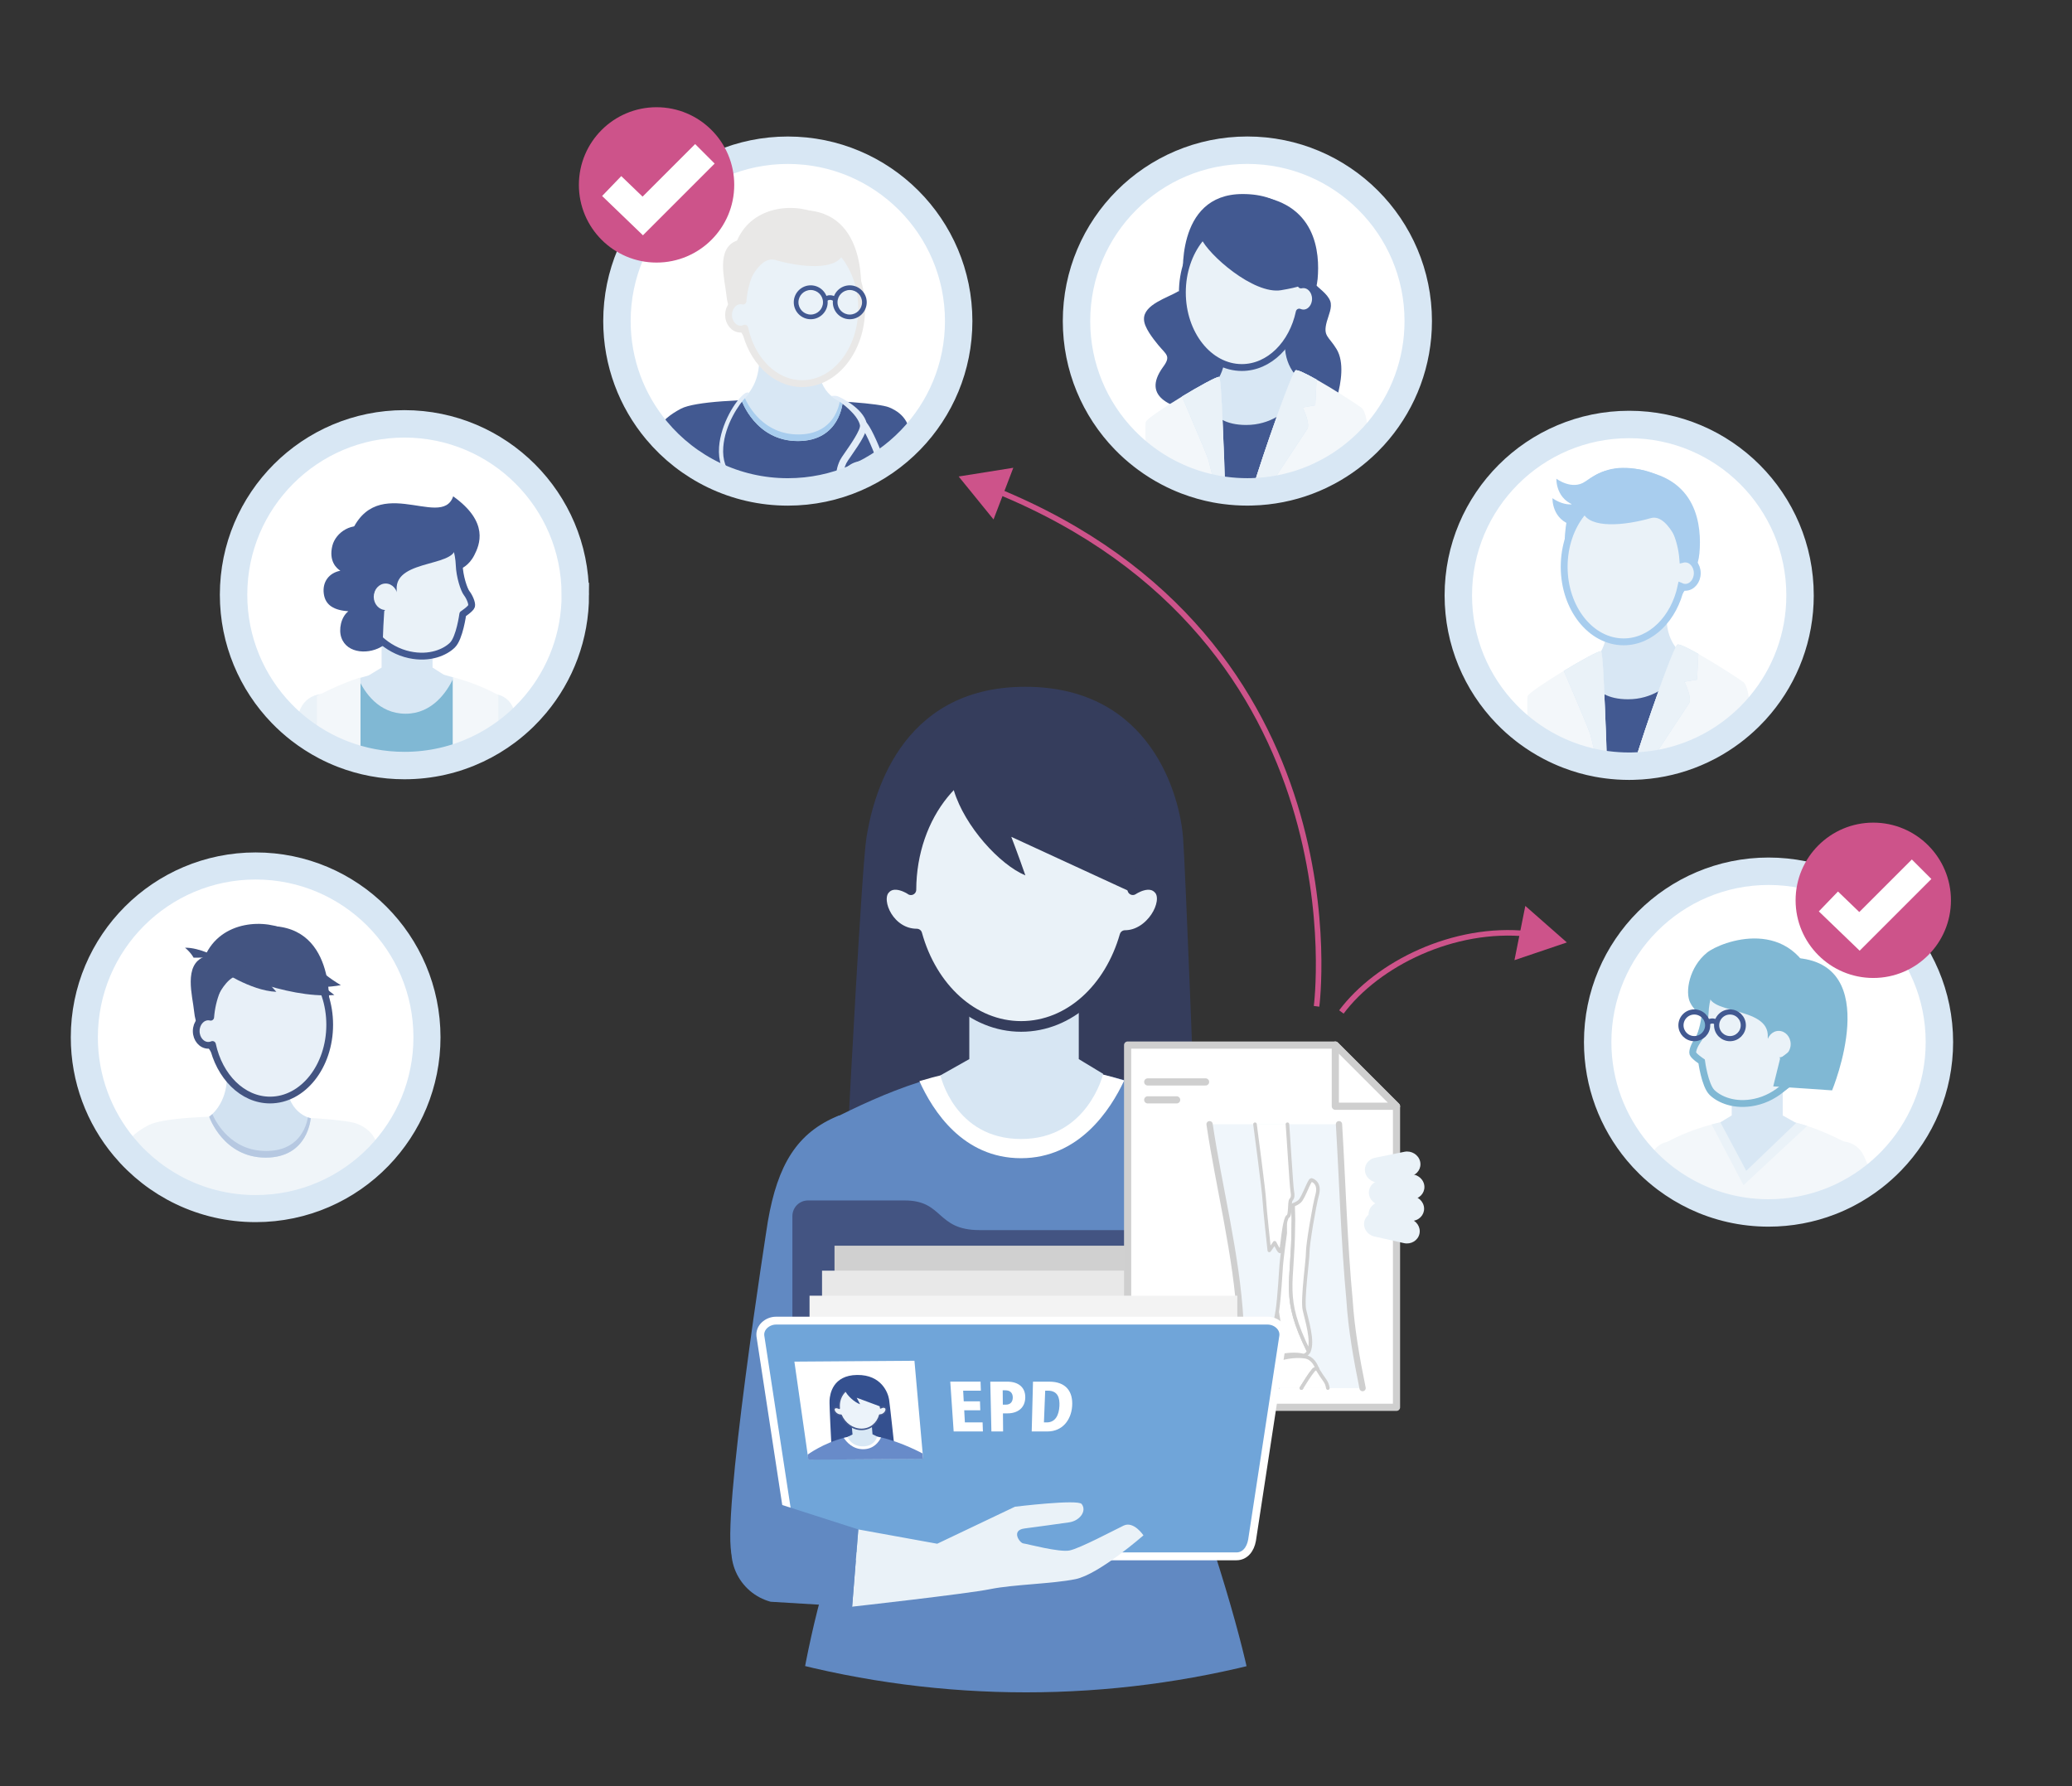 <?xml version="1.0" encoding="UTF-8"?>
<svg id="Zugriff" xmlns="http://www.w3.org/2000/svg" xmlns:xlink="http://www.w3.org/1999/xlink" viewBox="0 0 933.69 804.86">
  <rect x="0" y="0" width="933.69" height="804.86" fill="#333333" stroke="none"/>
  <defs>
    <style>
      .cls-1, .cls-2, .cls-3, .cls-4, .cls-5, .cls-6, .cls-7, .cls-8, .cls-9, .cls-10, .cls-11, .cls-12, .cls-13 {
        fill: none;
      }

      .cls-2 {
        stroke-width: 12.2px;
      }

      .cls-2, .cls-3 {
        stroke: #d8e7f4;
      }

      .cls-2, .cls-3, .cls-4, .cls-5, .cls-9, .cls-14, .cls-11, .cls-12 {
        stroke-miterlimit: 10;
      }

      .cls-3 {
        stroke-width: 12.36px;
      }

      .cls-15 {
        fill: #f3f3f3;
      }

      .cls-16 {
        fill: #f3f7fa;
      }

      .cls-17 {
        fill: #688bc9;
      }

      .cls-18 {
        fill: #f0f6fb;
      }

      .cls-19 {
        fill: #f0f5f9;
      }

      .cls-20 {
        fill: #eaf2f8;
      }

      .cls-21 {
        fill: #e9e8e7;
      }

      .cls-22 {
        fill: #e8f0f8;
      }

      .cls-23, .cls-24, .cls-25 {
        fill: #fff;
      }

      .cls-26 {
        fill: #e8e8e8;
      }

      .cls-27 {
        fill: #80b8d4;
      }

      .cls-28 {
        fill: #b6c8e1;
      }

      .cls-29 {
        fill: #d2e2f1;
      }

      .cls-30 {
        fill: #a5cbed;
      }

      .cls-31 {
        fill: #a8cdee;
      }

      .cls-32 {
        fill: #d7e6f3;
      }

      .cls-33 {
        fill: #d0d0d0;
      }

      .cls-34 {
        fill: #cd538a;
      }

      .cls-35 {
        fill: #d8e8f5;
      }

      .cls-36 {
        fill: #d8e7f4;
      }

      .cls-37 {
        fill: #e1ecf8;
      }

      .cls-38 {
        fill: #435482;
      }

      .cls-39 {
        fill: #435481;
      }

      .cls-40 {
        fill: #425991;
      }

      .cls-41 {
        fill: #34508f;
      }

      .cls-42 {
        fill: #353d5c;
      }

      .cls-43 {
        fill: #6189c2;
      }

      .cls-24 {
        stroke-width: 3.23px;
      }

      .cls-24, .cls-6, .cls-7, .cls-8, .cls-44, .cls-10, .cls-25, .cls-13 {
        stroke-linecap: round;
        stroke-linejoin: round;
      }

      .cls-24, .cls-6, .cls-25 {
        stroke: #cfcfcf;
      }

      .cls-4 {
        stroke-width: 2.32px;
      }

      .cls-4, .cls-8 {
        stroke: #425991;
      }

      .cls-5 {
        stroke: #cd538a;
        stroke-width: 2.5px;
      }

      .cls-6 {
        stroke-width: 2.83px;
      }

      .cls-7 {
        stroke: #e9e8e7;
      }

      .cls-7, .cls-8, .cls-9, .cls-11 {
        stroke-width: 3.09px;
      }

      .cls-45 {
        clip-path: url(#clippath-3);
      }

      .cls-46 {
        clip-path: url(#clippath-1);
      }

      .cls-47 {
        clip-path: url(#clippath-4);
      }

      .cls-48 {
        clip-path: url(#clippath-2);
      }

      .cls-49 {
        clip-path: url(#clippath-7);
      }

      .cls-50 {
        clip-path: url(#clippath-5);
      }

      .cls-9 {
        stroke: #a8cdee;
      }

      .cls-14 {
        fill: #70a5d9;
        stroke-width: 3.54px;
      }

      .cls-14, .cls-12 {
        stroke: #fff;
      }

      .cls-44 {
        fill: #ecf3fa;
        stroke: #425890;
        stroke-width: .69px;
      }

      .cls-10 {
        stroke: #353d5c;
        stroke-width: 4.8px;
      }

      .cls-25 {
        stroke-width: 1.61px;
      }

      .cls-11 {
        stroke: #80b8d4;
      }

      .cls-12 {
        stroke-width: 12.44px;
      }

      .cls-51 {
        fill: #466498;
        fill-rule: evenodd;
      }

      .cls-52 {
        clip-path: url(#clippath);
      }

      .cls-13 {
        stroke: #435481;
        stroke-width: 3.04px;
      }
    </style>
    <clipPath id="clippath">
      <rect class="cls-1" x="704.66" y="293.45" width="19.5" height="51.19"/>
    </clipPath>
    <clipPath id="clippath-1">
      <rect class="cls-1" x="736.08" y="290.45" width="29.24" height="54.82"/>
    </clipPath>
    <clipPath id="clippath-2">
      <rect class="cls-1" x="532.6" y="169.84" width="19.52" height="51.2"/>
    </clipPath>
    <clipPath id="clippath-3">
      <rect class="cls-1" x="564.04" y="166.83" width="29.23" height="54.82"/>
    </clipPath>
    <clipPath id="clippath-4">
      <rect class="cls-1" x="29.24" y="380.82" width="171.91" height="171.91"/>
    </clipPath>
    <clipPath id="clippath-5">
      <circle class="cls-1" cx="462.38" cy="338.01" r="424.63"/>
    </clipPath>
    <clipPath id="clippath-7">
      <polygon class="cls-1" points="417.26 658.31 363.28 658.7 356.7 612.65 413.17 612.24 417.26 658.31"/>
    </clipPath>
  </defs>
  <g>
    <g>
      <path class="cls-23" d="M811.14,268.3c0,18.75-6.71,35.94-17.85,49.29-1.48,1.79-3.05,3.5-4.71,5.14-.19,.2-.39,.4-.59,.59-2.41,2.35-4.96,4.54-7.65,6.57-3.15,2.36-6.47,4.48-9.96,6.35-1.11,.59-2.25,1.16-3.4,1.7-7.48,3.53-15.62,5.9-24.18,6.85-2.21,.25-4.45,.41-6.71,.46-.65,.02-1.3,.03-1.95,.03-3.38,0-6.7-.22-9.97-.64-.08,0-.16-.02-.24-.03-1.37-.18-2.72-.39-4.06-.64-4.5-.84-8.85-2.07-13.03-3.67-.13-.05-.25-.09-.38-.14-2.72-1.05-5.34-2.24-7.89-3.57-3.54-1.85-6.91-3.95-10.1-6.31-.51-.38-1.02-.76-1.53-1.16-2.88-2.24-5.6-4.67-8.14-7.3-13.4-13.86-21.65-32.73-21.65-53.53,0-42.52,34.47-77,76.99-77s77,34.48,77,77"/>
      <path class="cls-40" d="M770.57,308l-.19,28.25c-1.11,.59-2.25,1.17-3.4,1.71-7.48,3.53-15.62,5.9-24.18,6.85l-6.71,.46c-.65,.02-1.3,.03-1.95,.03-3.38,0-6.71-.22-9.97-.64-.08,0-.16-.02-.24-.03-1.37-.17-2.72-.39-4.06-.64-4.49-.84-8.85-2.07-13.03-3.67l.61-31.5h0l.08-4.14,8.41,.45,6.65,.35h.01l26.43,1.41,4.27,.23,5.84,.31,11.43,.61Z"/>
      <path class="cls-36" d="M760,296.23c-.06-.02-2.56-1.4-4.91-4.54-2.09-2.8-4.05-7-4.05-12.87v-.94h-26.78v.94c.15,3.51-.12,6.43-.65,8.86-.52,2.4-1.29,4.32-2.13,5.84h0c-2.35,4.21-5.34,5.44-5.61,5.55l-1.08,.43s-.06,2.56,1.16,5.61c1.06,2.68,3.09,5.73,7,7.76,2.62,1.36,6.09,2.25,10.67,2.25,5.44,0,9.99-1.48,13.74-3.61,2.28-1.3,4.27-2.83,5.96-4.42,5.32-4.98,7.78-10.44,7.78-10.44l-1.08-.42Z"/>
      <path class="cls-16" d="M742.8,344.8c8.56-.95,16.7-3.32,24.18-6.85,1.15-.54,2.28-1.11,3.4-1.71,3.49-1.86,6.81-3.99,9.96-6.35,2.7-2.03,5.25-4.22,7.65-6.57,.2-.2,.4-.4,.59-.6-.11-7.7-.95-13.92-3.16-15.48-4.08-2.87-13.07-8.6-20.1-12.57-4.78-2.7-8.65-4.58-9.45-4.17-.16,.08-.42,.49-.77,1.19-1.21,2.38-3.45,8.07-6.07,15.17-.54,1.49-1.11,3.04-1.68,4.65-3.95,11-8.37,24.13-11.26,33.76l6.71-.46Z"/>
      <path class="cls-16" d="M723.93,344.61c-1.37-.17-2.72-.39-4.06-.64-4.49-.84-8.85-2.08-13.03-3.67-.13-.04-.25-.09-.38-.14-2.71-1.05-5.34-2.24-7.89-3.57-3.54-1.85-6.91-3.95-10.09-6.31-.31-9.52-.39-15.97-.07-16.63,.69-1.44,8.43-6.59,16.27-11.33,7.76-4.7,15.59-8.99,16.73-8.87,.02,0,.05,.03,.08,.07h0c.34,.51,.66,3.76,.97,8.94,0,.18,.02,.37,.03,.56,0,.17,.02,.35,.02,.53,.03,.61,.07,1.25,.11,1.91,.1,1.93,.2,4.06,.29,6.35,0,.33,.03,.66,.05,.99v.06c0,.1,0,.21,.01,.32l.03,.77c.33,8.64,.65,19.33,.94,30.66"/>
      <path class="cls-36" d="M724.17,344.65c-.08,0-.16-.02-.24-.03-1.37-.17-2.72-.39-4.06-.64-1.58-6.23-2.99-11.87-3.19-12.81-.33-1.47-5.69-14.1-9.23-22.37h0c-1.27-2.95-2.3-5.35-2.78-6.47,7.75-4.7,15.59-8.99,16.73-8.87,.03,0,.06,.03,.08,.07h0c.35,.51,.66,3.76,.97,8.94,0,.18,.02,.37,.03,.56,0,.17,.02,.35,.03,.53,.03,.62,.06,1.26,.09,1.91,.09,2,.2,4.13,.31,6.35,0,.33,.03,.66,.05,1v.06c0,.1,0,.21,.01,.32l.03,.77c.48,10.1,.91,21.53,1.18,30.7"/>
    </g>
    <g class="cls-52">
      <path class="cls-20" d="M724.17,344.65c-.08,0-.16-.02-.24-.03-1.37-.17-2.72-.39-4.06-.64-1.58-6.23-2.99-11.87-3.19-12.81-.33-1.47-5.69-14.1-9.23-22.37h0c-1.27-2.95-2.3-5.35-2.78-6.47,7.75-4.7,15.59-8.99,16.73-8.87,.03,0,.06,.03,.08,.07h0c.35,.51,.66,3.76,.97,8.94,0,.18,.02,.37,.03,.56,0,.17,.02,.35,.03,.53,.03,.62,.06,1.26,.09,1.91,.09,2,.2,4.13,.31,6.35,0,.33,.03,.66,.05,1v.06c0,.1,0,.21,.01,.32l.03,.77c.48,10.1,.91,21.53,1.18,30.7"/>
    </g>
    <path class="cls-36" d="M742.8,344.8c7.75-11.73,17.24-26.28,18.24-27.71,1.58-2.25-1.39-8.64-1.9-9.7-.04-.1-.07-.15-.07-.15l5.67-.98,.58-11.59c-4.78-2.7-8.65-4.58-9.45-4.17-.16,.08-.42,.49-.77,1.19-1.21,2.38-3.45,8.07-6.07,15.17-.54,1.49-1.11,3.04-1.68,4.65-3.95,11-8.37,24.13-11.26,33.76l6.71-.46Z"/>
    <g class="cls-46">
      <path class="cls-20" d="M742.8,344.8c7.75-11.73,17.24-26.28,18.24-27.71,1.58-2.25-1.39-8.64-1.9-9.7-.04-.1-.07-.15-.07-.15l5.67-.98,.58-11.59c-4.78-2.7-8.65-4.58-9.45-4.17-.16,.08-.42,.49-.77,1.19-1.21,2.38-3.45,8.07-6.07,15.17-.54,1.49-1.11,3.04-1.68,4.65-3.95,11-8.37,24.13-11.26,33.76l6.71-.46Z"/>
    </g>
    <g>
      <path class="cls-31" d="M708.94,236.83c-9.79-2.55-9.36-12.34-9.36-12.34,0,0,7.05,5.36,12.98,1.28,6.33-4.36,12.87-7.88,25-5.32,21.15,4.45-18.83,18.93-28.61,16.38"/>
      <path class="cls-31" d="M754.31,272.63s10.43-11.6,11.49-23.3c1.06-11.71-.43-34.89-29.36-37.66-8.32-.79,17.87,60.96,17.87,60.96"/>
      <path class="cls-20" d="M759.41,251.89c-.38,0-.74,.04-1.09,.13-1.35-17.09-12.77-30.44-26.67-30.44-14.8,0-26.8,15.15-26.8,33.83s12,33.83,26.8,33.83c12.38,0,22.79-10.59,25.87-24.98,.59,.26,1.23,.41,1.89,.41,2.99,0,5.42-2.85,5.42-6.38s-2.43-6.38-5.42-6.38"/>
      <path class="cls-9" d="M759.41,251.89c-.38,0-.74,.04-1.09,.13-1.35-17.09-12.77-30.44-26.67-30.44-14.8,0-26.8,15.15-26.8,33.83s12,33.83,26.8,33.83c12.38,0,22.79-10.59,25.87-24.98,.59,.26,1.23,.41,1.89,.41,2.99,0,5.42-2.85,5.42-6.38s-2.43-6.38-5.42-6.38Z"/>
      <path class="cls-31" d="M759.09,251.89s-6.48-20.9-15.21-18.4c-11.92,3.4-27.46,4.81-30.64-2.56,0,0-7.68,14.35-8.01,18.96,0,0-4.13-38.85,26.73-38.86,36.78-.01,27.12,40.85,27.12,40.85"/>
      <path class="cls-31" d="M710.7,228.06c-9.79-2.55-9.36-12.34-9.36-12.34,0,0,7.05,5.36,12.98,1.28,6.33-4.36,12.87-7.87,25-5.32,21.15,4.45-18.83,18.93-28.61,16.38"/>
      <path class="cls-3" d="M811.14,268.3c0,18.75-6.71,35.94-17.85,49.29-1.48,1.79-3.05,3.5-4.71,5.14-.19,.2-.39,.4-.59,.59-2.41,2.35-4.96,4.54-7.65,6.57-3.15,2.36-6.47,4.48-9.96,6.35-1.11,.59-2.25,1.16-3.4,1.7-7.48,3.53-15.62,5.9-24.18,6.85-2.21,.25-4.45,.41-6.71,.46-.65,.02-1.3,.03-1.95,.03-3.38,0-6.7-.22-9.97-.64-.08,0-.16-.02-.24-.03-1.37-.18-2.72-.39-4.06-.64-4.5-.84-8.85-2.07-13.03-3.67-.13-.05-.25-.09-.38-.14-2.72-1.05-5.34-2.24-7.89-3.57-3.54-1.85-6.91-3.95-10.1-6.31-.51-.38-1.02-.76-1.53-1.16-2.88-2.24-5.6-4.67-8.14-7.3-13.4-13.86-21.65-32.73-21.65-53.53,0-42.52,34.47-77,76.99-77s77,34.48,77,77Z"/>
      <path class="cls-23" d="M278.01,144.69c0,18.75,6.71,35.94,17.85,49.29,14.12,16.92,35.38,27.7,59.15,27.7,21.73,0,41.34-8.99,55.34-23.46,13.41-13.86,21.65-32.73,21.65-53.53,0-42.52-34.47-76.99-76.99-76.99s-77,34.48-77,76.99"/>
      <path class="cls-40" d="M295.86,193.98c14.12,16.92,35.38,27.7,59.15,27.7,21.73,0,41.34-8.99,55.34-23.46-.12-6.1-2.2-11.6-9.73-14.66-8.75-3.56-81.41-5.86-93.74,.6-4.7,2.47-8.72,5.57-11.03,9.82"/>
      <path class="cls-36" d="M334.14,180.34c.12-.04,7.95-5.42,7.95-17.88v-.95h26.78v.95c-.69,16.48,10.88,18.58,10.88,18.58,0,0-1.07,17.71-20.22,17.71s-25.39-18.41-25.39-18.41"/>
      <path class="cls-31" d="M368.83,161.51c0,.55,0,1.07,.02,1.58,0-.21,0-.42,.02-.63v-.95h-.04Zm-34.69,18.83s6.23,18.41,25.39,18.41,20.22-17.71,20.22-17.71c0,0-.48-.09-1.24-.37-.91,4.87-4.52,15.11-18.76,15.11-15.53,0-22.35-12.4-24.21-16.59-.8,.77-1.36,1.14-1.39,1.15"/>
      <rect class="cls-31" x="335.12" y="121.63" width="4.74" height="19.52"/>
      <path class="cls-21" d="M338.82,156.28s-10.42-11.6-11.49-23.3c-.59-6.48-5.05-21.11,4.8-24.58,7.16-16.61,27.8-17.17,37.85-11.31,7.21,4.21-31.16,59.19-31.16,59.19"/>
      <path class="cls-20" d="M333.72,135.54c.38,0,.74,.05,1.09,.13,1.35-17.09,12.78-30.45,26.67-30.45,14.8,0,26.81,15.15,26.81,33.83s-12,33.83-26.81,33.83c-12.38,0-22.79-10.59-25.87-24.98-.59,.26-1.22,.41-1.89,.41-2.99,0-5.42-2.86-5.42-6.38s2.43-6.38,5.42-6.38"/>
      <path class="cls-7" d="M333.72,135.54c.38,0,.74,.05,1.09,.13,1.35-17.09,12.78-30.45,26.67-30.45,14.8,0,26.81,15.15,26.81,33.83s-12,33.83-26.81,33.83c-12.38,0-22.79-10.59-25.87-24.98-.59,.26-1.22,.41-1.89,.41-2.99,0-5.42-2.86-5.42-6.38s2.43-6.38,5.42-6.38Z"/>
      <path class="cls-21" d="M334.04,135.54s6.48-20.9,15.21-18.4c11.92,3.4,27.46,4.82,30.64-2.55,0,0,7.68,14.35,8.01,18.96,0,0,4.13-38.84-26.73-38.86-36.79,0-27.12,40.85-27.12,40.85"/>
      <path class="cls-40" d="M375.29,136.22c0-4.21,3.42-7.64,7.64-7.64s7.64,3.43,7.64,7.64-3.43,7.64-7.64,7.64-7.64-3.43-7.64-7.64m2.11,0c0,3.05,2.48,5.53,5.53,5.53s5.53-2.48,5.53-5.53-2.48-5.53-5.53-5.53-5.53,2.48-5.53,5.53"/>
      <path class="cls-40" d="M357.69,136.22c0-4.21,3.43-7.64,7.64-7.64s7.64,3.43,7.64,7.64-3.43,7.64-7.64,7.64-7.64-3.43-7.64-7.64m2.11,0c0,3.05,2.48,5.53,5.53,5.53s5.53-2.48,5.53-5.53-2.48-5.53-5.53-5.53-5.53,2.48-5.53,5.53"/>
      <path class="cls-40" d="M375.69,135.72l1.32-1.65c-.11-.09-2.69-2.1-5.4-.29l1.17,1.75c1.45-.97,2.9,.17,2.92,.18"/>
      <path class="cls-37" d="M325.92,201.57c-.4,5.64,1.16,10.17,4.61,13.45,2.45,2.32,4.32,4.52,5.75,6.56-.72,0-1.44,0-2.16,.01-.06,0-.12,0-.17,0-1.24-1.63-2.79-3.37-4.72-5.2-3.89-3.69-5.64-8.72-5.2-14.96,.73-10.22,7.36-21.12,11.61-24.13,.43-.3,1.39-.69,1.69-.27,.3,.43-.66,1.37-1.03,1.73-3.19,3.19-9.65,12.54-10.38,22.8"/>
      <path class="cls-37" d="M381.37,208.75c-1.04,2.23-1.37,3.99-1.35,5.68-1.03,.33-2.07,.65-3.12,.96-.17-2.33,.12-4.79,1.61-7.98,.34-.71,1.12-1.85,2.47-3.79,2.09-3.01,7-10.04,6.53-12.07-1.08-4.79-8.5-10.37-11.47-12.04-.76-.43-1.01-.55-1.55-1,.99-.19,2.11-.23,3.06,.09,.53,.17,11.4,5.05,13.04,12.26,.71,3.13-2.77,8.45-7.03,14.57-1.01,1.45-1.96,2.81-2.19,3.32"/>
      <path class="cls-37" d="M395.32,207.85c-2.69-7.2-5.66-13.86-7.36-15.51l2.19-2.27c1.97,1.9,5.1,8.67,7.92,16.08-.89,.59-1.81,1.16-2.75,1.7"/>
      <path class="cls-37" d="M391.83,209.72c-.71-.18-1.48-.28-2.3-.24-4.48,.19-6.88,2.67-8.1,5.07-.78,.26-1.55-.07-2.33,.18,1.44-4.36,5.05-6.91,10.36-7.14,1.78-.08,3.33,.31,4.67,.94-.75,.41-1.52,.81-2.29,1.2"/>
      <path class="cls-3" d="M278.01,144.69c0,18.75,6.71,35.94,17.85,49.29,14.12,16.92,35.38,27.7,59.15,27.7,21.73,0,41.34-8.99,55.34-23.46,13.41-13.86,21.65-32.73,21.65-53.53,0-42.52-34.47-76.99-76.99-76.99s-77,34.48-77,76.99Z"/>
      <path class="cls-23" d="M639.09,144.68c0,18.75-6.71,35.94-17.84,49.29-1.49,1.79-3.05,3.5-4.71,5.14-.19,.2-.4,.4-.59,.59-2.41,2.35-4.97,4.54-7.66,6.57-3.14,2.36-6.47,4.48-9.96,6.35-1.11,.6-2.25,1.16-3.39,1.71-7.48,3.53-15.62,5.9-24.18,6.85-2.22,.25-4.45,.41-6.72,.46-.65,.03-1.29,.03-1.95,.03-3.38,0-6.7-.22-9.97-.64-.08,0-.16-.02-.24-.03-1.37-.17-2.72-.39-4.06-.64-4.5-.84-8.85-2.08-13.04-3.67-.13-.05-.25-.09-.38-.14-2.71-1.05-5.34-2.24-7.89-3.57-3.54-1.85-6.91-3.95-10.09-6.31-.52-.37-1.03-.76-1.53-1.16-2.89-2.24-5.6-4.67-8.14-7.29-13.41-13.86-21.65-32.73-21.65-53.53,0-42.52,34.47-77,76.99-77s77,34.48,77,77"/>
      <path class="cls-40" d="M530.96,131.28c-4.63,2.84-15.71,5.92-15.45,12.62,0,3.6,4.12,8.75,6.43,11.59,3.6,4.38,5.92,4.89,2.06,10.04-19.57,27.29,54.58,21.11,62.82,21.88,3.09,.52,7.72,2.06,10.56,.52,2.83-1.55,4.38-6.18,5.15-9.01,1.8-6.43,3.34-15.7-.26-21.63-3.61-5.92-6.18-5.66-4.38-12.36,.77-2.83,2.57-6.44,1.54-9.27-1.29-3.35-5.15-5.66-7.46-8.24"/>
      <path class="cls-40" d="M598.52,184.39l-.19,28.25c-1.12,.59-2.25,1.17-3.4,1.7-7.48,3.53-15.62,5.9-24.18,6.85l-6.72,.46c-.65,.02-1.29,.03-1.94,.03-3.38,0-6.71-.22-9.97-.64-.08,0-.16-.02-.24-.03-1.37-.17-2.72-.39-4.06-.64-4.5-.84-8.85-2.07-13.04-3.67l.61-31.5h0l.09-4.14,8.41,.45,6.65,.35h.02l26.43,1.41,4.27,.23,5.83,.31,11.43,.61Z"/>
      <path class="cls-36" d="M587.95,172.62c-.06-.02-2.56-1.4-4.91-4.54-2.09-2.8-4.05-7-4.05-12.87v-.94h-26.78v.94c.15,3.51-.12,6.43-.66,8.86-.51,2.4-1.28,4.32-2.13,5.84h0c-2.35,4.21-5.34,5.44-5.61,5.55l-1.08,.43s-.06,2.56,1.15,5.61c1.06,2.68,3.1,5.74,7,7.76,2.62,1.36,6.1,2.25,10.67,2.25,5.44,0,9.99-1.48,13.74-3.61,2.29-1.3,4.27-2.83,5.96-4.42,5.32-4.98,7.78-10.44,7.78-10.44l-1.08-.42Z"/>
      <path class="cls-16" d="M570.76,221.19c8.55-.95,16.7-3.32,24.17-6.85,1.15-.54,2.28-1.11,3.4-1.71,3.49-1.86,6.82-3.99,9.96-6.35,2.7-2.03,5.25-4.22,7.66-6.57,.2-.2,.4-.4,.59-.59-.12-7.7-.95-13.93-3.17-15.49-4.07-2.87-13.07-8.6-20.1-12.57-4.78-2.69-8.65-4.57-9.45-4.17-.16,.08-.42,.49-.77,1.19-1.21,2.38-3.45,8.06-6.07,15.17-.55,1.49-1.11,3.04-1.68,4.65-3.95,11-8.37,24.13-11.26,33.76l6.72-.46Z"/>
      <path class="cls-16" d="M551.88,221c-1.37-.17-2.72-.39-4.06-.64-4.5-.84-8.85-2.08-13.04-3.67-.13-.05-.25-.09-.38-.14-2.71-1.05-5.34-2.24-7.89-3.57-3.54-1.84-6.91-3.95-10.09-6.31-.32-9.52-.4-15.97-.08-16.63,.69-1.44,8.43-6.59,16.27-11.33,7.75-4.7,15.59-8.99,16.73-8.87,.03,0,.05,.03,.08,.07h0c.34,.51,.66,3.76,.96,8.94,0,.18,.01,.37,.03,.56,.01,.17,.02,.35,.03,.53,.03,.61,.07,1.25,.11,1.91,.1,1.93,.2,4.06,.29,6.35,.01,.33,.03,.66,.04,.99v.06c0,.1,0,.21,.02,.33l.03,.77c.34,8.64,.65,19.33,.94,30.66"/>
      <path class="cls-36" d="M552.12,221.04c-.08,0-.16-.01-.24-.03-1.37-.17-2.72-.39-4.06-.64-1.58-6.24-3-11.87-3.2-12.81-.33-1.47-5.69-14.1-9.23-22.37h0c-1.27-2.96-2.3-5.35-2.78-6.48,7.75-4.69,15.59-8.99,16.73-8.87,.03,0,.06,.03,.09,.07h0c.34,.51,.66,3.76,.96,8.94,0,.18,.01,.37,.03,.56,.01,.17,.02,.35,.03,.53,.02,.62,.06,1.26,.09,1.91,.1,2,.2,4.13,.31,6.35,0,.33,.03,.66,.04,.99v.06c0,.1,.01,.21,.02,.32l.03,.77c.48,10.1,.91,21.53,1.18,30.7"/>
    </g>
    <g class="cls-48">
      <path class="cls-20" d="M552.12,221.04c-.08,0-.16-.01-.24-.03-1.37-.17-2.72-.39-4.06-.64-1.58-6.24-3-11.87-3.2-12.81-.33-1.47-5.69-14.1-9.23-22.37h0c-1.27-2.96-2.3-5.35-2.78-6.48,7.75-4.69,15.59-8.99,16.73-8.87,.03,0,.06,.03,.09,.07h0c.34,.51,.66,3.76,.96,8.94,0,.18,.01,.37,.03,.56,.01,.17,.02,.35,.03,.53,.02,.62,.06,1.26,.09,1.91,.1,2,.2,4.13,.31,6.35,0,.33,.03,.66,.04,.99v.06c0,.1,.01,.21,.02,.32l.03,.77c.48,10.1,.91,21.53,1.18,30.7"/>
    </g>
    <path class="cls-36" d="M570.76,221.19c7.74-11.73,17.23-26.28,18.24-27.71,1.58-2.25-1.39-8.64-1.9-9.7-.04-.1-.07-.15-.07-.15l5.67-.98,.58-11.59c-4.78-2.69-8.65-4.57-9.45-4.17-.16,.08-.42,.49-.77,1.19-1.21,2.38-3.45,8.06-6.07,15.17-.55,1.49-1.11,3.04-1.68,4.65-3.95,11-8.37,24.13-11.26,33.76l6.72-.46Z"/>
    <g class="cls-45">
      <path class="cls-20" d="M570.76,221.19c7.74-11.73,17.23-26.28,18.24-27.71,1.58-2.25-1.39-8.64-1.9-9.7-.04-.1-.07-.15-.07-.15l5.67-.98,.58-11.59c-4.78-2.69-8.65-4.57-9.45-4.17-.16,.08-.42,.49-.77,1.19-1.21,2.38-3.45,8.06-6.07,15.17-.55,1.49-1.11,3.04-1.68,4.65-3.95,11-8.37,24.13-11.26,33.76l6.72-.46Z"/>
    </g>
    <g>
      <path class="cls-40" d="M582.26,149.02s10.43-11.6,11.49-23.3c1.06-11.7-.43-34.89-29.36-37.66-8.32-.79,17.87,60.96,17.87,60.96"/>
      <path class="cls-20" d="M587.36,128.28c-.37,0-.74,.05-1.09,.13-1.35-17.09-12.77-30.45-26.67-30.45-14.8,0-26.8,15.15-26.8,33.83s12,33.83,26.8,33.83c12.38,0,22.79-10.59,25.87-24.98,.59,.26,1.23,.41,1.89,.41,3,0,5.42-2.85,5.42-6.38s-2.43-6.38-5.42-6.38"/>
      <path class="cls-8" d="M587.36,128.28c-.37,0-.74,.05-1.09,.13-1.35-17.09-12.77-30.45-26.67-30.45-14.8,0-26.8,15.15-26.8,33.83s12,33.83,26.8,33.83c12.38,0,22.79-10.59,25.87-24.98,.59,.26,1.23,.41,1.89,.41,3,0,5.42-2.85,5.42-6.38s-2.43-6.38-5.42-6.38Z"/>
      <path class="cls-40" d="M587.04,128.28s-.79,.99-9.74,2.49c-12.36,2.06-32.92-16.08-36.1-23.44,0,0-7.69,14.35-8.01,18.96,0,0-4.13-38.84,26.73-38.85,36.78-.01,27.12,40.85,27.12,40.85"/>
      <path class="cls-3" d="M639.09,144.68c0,18.75-6.71,35.94-17.84,49.29-1.49,1.79-3.05,3.5-4.71,5.14-.19,.2-.4,.4-.59,.59-2.41,2.35-4.97,4.54-7.66,6.57-3.14,2.36-6.47,4.48-9.96,6.35-1.11,.6-2.25,1.16-3.39,1.71-7.48,3.53-15.62,5.9-24.18,6.85-2.22,.25-4.45,.41-6.72,.46-.65,.03-1.29,.03-1.95,.03-3.38,0-6.7-.22-9.97-.64-.08,0-.16-.02-.24-.03-1.37-.17-2.72-.39-4.06-.64-4.5-.84-8.85-2.08-13.04-3.67-.13-.05-.25-.09-.38-.14-2.71-1.05-5.34-2.24-7.89-3.57-3.54-1.85-6.91-3.95-10.09-6.31-.52-.37-1.03-.76-1.53-1.16-2.89-2.24-5.6-4.67-8.14-7.29-13.41-13.86-21.65-32.73-21.65-53.53,0-42.52,34.47-77,76.99-77s77,34.48,77,77Z"/>
      <path class="cls-40" d="M590.93,126.86c.62,0,1.56-.94,.55-.94-.62,0-1.57,.94-.55,.94"/>
      <path class="cls-23" d="M719.95,469.61c0,18.75,6.71,35.94,17.84,49.29,1.67,2,3.44,3.92,5.3,5.74,2.41,2.35,4.96,4.55,7.65,6.57,4.15,3.11,8.62,5.82,13.36,8.06,9.96,4.7,21.1,7.33,32.84,7.33,9.76,0,19.1-1.81,27.69-5.12,2.71-1.04,5.34-2.24,7.89-3.57,4.11-2.14,7.99-4.65,11.62-7.46,2.88-2.24,5.6-4.68,8.14-7.3,13.41-13.86,21.66-32.73,21.66-53.53,0-42.52-34.47-77-76.99-77s-77,34.48-77,77"/>
      <path class="cls-16" d="M750.75,514.85v16.36c4.15,3.11,8.62,5.81,13.35,8.06,9.96,4.7,21.1,7.34,32.85,7.34,9.76,0,19.11-1.82,27.69-5.13,2.71-1.04,5.34-2.24,7.89-3.57v-22.68c-.55-.28-1.11-.56-1.66-.83-5.11-2.56-10.59-5.07-16.5-7.01-.19-.07-.39-.13-.58-.19-1.43-.46-2.88-.89-4.36-1.27-5.27-1.37-10.86-2.22-16.87-2.22s-11.59,.77-17.21,2.03c-.7,.15-1.39,.32-2.08,.49l-.18,.05c-.59,.15-1.18,.3-1.77,.46-7.68,2.05-14.73,4.94-20.08,7.86-.16,.09-.33,.18-.48,.26"/>
      <path class="cls-16" d="M819.54,530.03l5.09,11.45c2.71-1.04,5.34-2.23,7.89-3.57,4.11-2.14,7.99-4.65,11.62-7.46l-4.21-9.48c-1.69-3.79-5.21-6.18-9.07-6.56-1.87-.2-3.82,.08-5.66,.9-5.63,2.51-8.17,9.1-5.66,14.73"/>
      <path class="cls-20" d="M771.3,506.73l14.36,27.37,28.69-26.71c-.19-.07-.39-.13-.58-.2-1.43-.46-2.88-.89-4.36-1.27-5.27-1.37-10.86-2.22-16.87-2.22s-11.59,.77-17.21,2.03c-.7,.15-1.39,.32-2.08,.49l-.18,.05c-.59,.15-1.18,.3-1.77,.46"/>
      <polygon class="cls-36" points="803.33 488.99 803.33 502.66 809.38 506.06 786.91 527.62 775.24 505.75 780.35 502.66 780.35 488.99 803.33 488.99"/>
      <path class="cls-16" d="M750.75,531.21c4.15,3.11,8.62,5.82,13.35,8.06l1.06-6.01c1.25-7.92-1.99-16.74-7.94-18.36-2.23-.61-4.24-.67-5.99-.31-4.02,.83-6.73,3.92-7.83,7.94,0,0-.11,.76-.3,2.11,2.41,2.35,4.96,4.55,7.65,6.57"/>
      <path class="cls-20" d="M764.99,468.97c1.25-1.6,3.23-7.58,3.41-12.76,.18-5.18,2.06-12.59,5.5-15.14,3.44-2.55,30.93,28.89,38.65,35.87,.15,.14,.32,.28,.48,.43-4.17,9.12-11.91,17.09-22.19,19.3-9.19,1.98-16.15-1.19-19.39-4.39-3.22-3.19-4.66-13.95-4.66-13.95,0,0-3.59-2.4-3.95-3.59-.36-1.19,.89-4.18,2.15-5.78"/>
      <path class="cls-11" d="M764.99,468.97c1.25-1.6,3.23-7.58,3.41-12.76,.18-5.18,2.06-12.59,5.5-15.14,3.44-2.55,30.93,28.89,38.65,35.87,.15,.14,.32,.28,.48,.43-4.17,9.12-11.91,17.09-22.19,19.3-9.19,1.98-16.15-1.19-19.39-4.39-3.22-3.19-4.66-13.95-4.66-13.95,0,0-3.59-2.4-3.95-3.59-.36-1.19,.89-4.18,2.15-5.78Z"/>
      <path class="cls-27" d="M769.19,429.31c6.24-5.03,38.72-17.31,49.32,16.12,8.58,27.03-4.59,40.12-15.76,47.02,.28-3.02-.56-15.5-.56-15.5,0,0-5.8-6.69-5.6-9.55,1-14.65-30.24-9.71-26.09-21-1.98,1.75-2.12,2.37-2.86,11.45,0,0-3.53-1.22-5.98-5.99-2.46-4.77-.43-16.12,7.55-22.55"/>
      <path class="cls-20" d="M801.54,476.51c-2.97,0-5.37-2.68-5.37-5.98s2.41-5.97,5.37-5.97,5.38,2.68,5.38,5.97-2.41,5.98-5.38,5.98"/>
      <path class="cls-3" d="M719.95,469.61c0,18.75,6.71,35.94,17.84,49.29,1.67,2,3.44,3.92,5.3,5.74,2.41,2.35,4.96,4.55,7.65,6.57,4.15,3.11,8.62,5.82,13.36,8.06,9.96,4.7,21.1,7.33,32.84,7.33,9.76,0,19.1-1.81,27.69-5.12,2.71-1.04,5.34-2.24,7.89-3.57,4.11-2.14,7.99-4.65,11.62-7.46,2.88-2.24,5.6-4.68,8.14-7.3,13.41-13.86,21.66-32.73,21.66-53.53,0-42.52-34.47-77-76.99-77s-77,34.48-77,77Z"/>
      <path class="cls-27" d="M813.99,467.93s-46.34-38.36-5.4-36.3c40.93,2.06,16.99,59.73,16.99,59.73l-26.52-1.8,3.12-12.6,11.81-9.02Z"/>
      <path class="cls-4" d="M757.48,462.04c0-3.32,2.69-6.01,6.01-6.01s6.02,2.69,6.02,6.01-2.69,6.01-6.02,6.01-6.01-2.7-6.01-6.01Z"/>
      <path class="cls-4" d="M773.55,462.04c0-3.32,2.69-6.01,6.01-6.01s6.01,2.69,6.01,6.01-2.69,6.01-6.01,6.01-6.01-2.7-6.01-6.01Z"/>
      <path class="cls-4" d="M769.5,460.83s1.87-1.5,3.8-.21"/>
    </g>
    <g>
      <path class="cls-23" d="M258.96,268.3c0,18.75-6.71,35.94-17.85,49.29-1.67,2-3.44,3.92-5.3,5.74-2.4,2.35-4.96,4.55-7.65,6.57-4.15,3.11-8.61,5.82-13.35,8.06-9.97,4.7-21.1,7.33-32.85,7.33-9.76,0-19.1-1.81-27.68-5.12-2.71-1.04-5.35-2.24-7.9-3.57-4.1-2.14-7.99-4.65-11.62-7.46-2.88-2.24-5.6-4.68-8.14-7.3-13.4-13.86-21.66-32.73-21.66-53.53,0-42.52,34.47-77,76.99-77s77,34.48,77,77"/>
      <path class="cls-20" d="M155.79,328.43l-5.09,11.45c-2.71-1.04-5.34-2.24-7.89-3.57-4.11-2.14-8-4.65-11.62-7.46l4.21-9.48c1.69-3.79,5.22-6.18,9.07-6.57,1.87-.2,3.82,.09,5.66,.9,5.63,2.51,8.17,9.1,5.66,14.73"/>
      <path class="cls-20" d="M224.59,329.61c-4.15,3.11-8.62,5.82-13.35,8.06l-1.05-6.02c-1.25-7.92,1.99-16.74,7.94-18.35,2.23-.61,4.24-.68,5.99-.31,4.03,.83,6.73,3.92,7.83,7.94,0,0,.11,.76,.3,2.11-2.4,2.35-4.96,4.54-7.65,6.57"/>
      <path class="cls-27" d="M204.1,305.84v34.75c-8.04,2.85-16.7,4.4-25.71,4.4-5.49,0-10.83-.59-16-1.68v-37.48h41.71Z"/>
      <path class="cls-36" d="M204.46,305.32c-2.91,6.25-9.52,16.31-21.67,16.31s-18.56-9.64-21.38-15.9c7.05-2.08,14.74-3.93,22.21-3.93s14.21,1.53,20.84,3.52"/>
      <path class="cls-36" d="M171.96,287.17v13.66l-6.35,3.88s3.24,12.88,17.22,12.88,17.63-13.22,17.63-13.22l-5.54-3.54v-13.66h-22.97Z"/>
      <path class="cls-16" d="M144.47,312.79c5.28-2.64,10.94-5.24,17.08-7.21,.28-.09,.56-.17,.84-.26v37.99c-4.02-.85-7.93-1.99-11.69-3.44-2.71-1.04-5.34-2.24-7.89-3.57v-22.67c.55-.28,1.1-.56,1.66-.84"/>
      <path class="cls-16" d="M224.11,312.99c.16,.09,.33,.17,.48,.26v16.36c-4.15,3.11-8.61,5.82-13.35,8.06-2.32,1.09-4.7,2.07-7.13,2.93v-35.45c7.66,2.05,14.67,4.93,20.01,7.84"/>
      <path class="cls-20" d="M210.34,267.37c-1.26-1.6-3.23-7.58-3.41-12.76-.18-5.18-2.06-12.59-5.5-15.14-3.44-2.55-30.93,28.89-38.66,35.87-.15,.14-.31,.28-.47,.43,4.17,9.12,11.91,17.09,22.19,19.3,9.2,1.98,16.16-1.19,19.39-4.38,3.23-3.19,4.67-13.95,4.67-13.95,0,0,3.59-2.39,3.94-3.59,.36-1.19-.9-4.18-2.15-5.78"/>
      <path class="cls-8" d="M210.34,267.37c-1.26-1.6-3.23-7.58-3.41-12.76-.18-5.18-2.06-12.59-5.5-15.14-3.44-2.55-30.93,28.89-38.66,35.87-.15,.14-.31,.28-.47,.43,4.17,9.12,11.91,17.09,22.19,19.3,9.2,1.98,16.16-1.19,19.39-4.38,3.23-3.19,4.67-13.95,4.67-13.95,0,0,3.59-2.39,3.94-3.59,.36-1.19-.9-4.18-2.15-5.78Z"/>
      <path class="cls-40" d="M204.22,223.66c-5.35,15.71-36.79-13.27-47.4,20.17-8.57,27.02,4.59,40.12,15.77,47.01-.29-3.02,.56-15.49,.56-15.49,0,0,5.8-6.69,5.6-9.55-1-14.65,30.24-9.71,26.09-21,1.97,1.75,2.12,2.37,2.86,11.45,0,0,3.53-1.22,5.99-5.99,2.46-4.77,6.83-14.96-9.47-26.59"/>
      <path class="cls-20" d="M173.79,274.9c2.97,0,5.37-2.67,5.37-5.97s-2.41-5.97-5.37-5.97-5.38,2.68-5.38,5.97,2.41,5.97,5.38,5.97"/>
      <path class="cls-3" d="M259.25,268.01c0,18.75-6.71,35.94-17.85,49.29-1.67,2-3.44,3.92-5.3,5.74-2.41,2.35-4.96,4.55-7.65,6.57-4.15,3.11-8.62,5.82-13.36,8.05-9.96,4.7-21.09,7.33-32.84,7.33-9.76,0-19.1-1.81-27.68-5.12-2.71-1.04-5.34-2.24-7.9-3.57-4.1-2.14-7.99-4.65-11.62-7.46-2.88-2.24-5.6-4.68-8.14-7.3-13.4-13.86-21.66-32.73-21.66-53.53,0-42.52,34.47-77,76.99-77s77,34.48,77,77Z"/>
      <path class="cls-40" d="M172.69,290.91c-5.92,4.12-16.28,3.89-18.86-3.57-1.29-3.61-.2-9.3,3.15-11.87-6.34-.48-10.36-2.61-11.07-7.92-.71-5.31,2.32-9.37,7.47-10.36-1.68-1.03-5.34-4.31-3.61-11.27,1.49-5.94,8.89-11.2,16.74-7.79,12.05,5.23,4.64,20.6,2.32,28.06-1.8,5.66-1.8,10.81,.51,16.22,1.29,2.83,3.35,4.89,4.38,7.98"/>
    </g>
  </g>
  <g>
    <path class="cls-34" d="M879.14,405.71c0-19.33-15.67-35-35-35s-35,15.67-35,35,15.67,35,35,35,35-15.67,35-35Z"/>
    <polyline class="cls-12" points="823.92 406.23 837.92 419.71 865.92 391.71"/>
  </g>
  <g>
    <path class="cls-34" d="M330.86,83.32c0-19.33-15.67-35-35-35s-35,15.67-35,35,15.67,35,35,35,35-15.67,35-35Z"/>
    <polyline class="cls-12" points="275.64 83.84 289.64 97.32 317.64 69.32"/>
  </g>
  <g class="cls-47">
    <path class="cls-23" d="M38,467.46c0,18.8,6.72,36.04,17.89,49.42,14.16,16.98,35.48,27.76,59.31,27.76,21.79,0,41.46-9.02,55.48-23.52,13.44-13.89,21.72-32.82,21.72-53.67,0-42.64-34.56-77.21-77.2-77.21s-77.2,34.58-77.2,77.21"/>
    <path class="cls-19" d="M55.9,516.88c14.16,16.97,35.47,27.76,59.31,27.76,21.78,0,41.45-9.02,55.48-23.52-.12-6.12-2.21-11.64-9.75-14.71-8.77-3.56-81.62-5.87-93.98,.62-4.71,2.46-8.75,5.57-11.06,9.84"/>
    <path class="cls-29" d="M94.28,503.21c.11-.05,7.97-5.44,7.97-17.93v-.96h26.85v.96c-.7,16.53,10.91,18.63,10.91,18.63,0,0-1.08,17.76-20.28,17.76s-25.45-18.46-25.45-18.46"/>
    <path class="cls-28" d="M129.06,484.32c0,.56,0,1.08,.01,1.58,0-.2,.01-.41,.02-.62v-.96h-.04Zm-34.78,18.89s6.25,18.46,25.45,18.46,20.28-17.76,20.28-17.76c0,0-.48-.1-1.24-.37-.92,4.88-4.54,15.14-18.82,15.14-15.57,0-22.41-12.43-24.27-16.63-.81,.77-1.36,1.14-1.39,1.15"/>
    <rect class="cls-30" x="95.25" y="444.34" width="4.75" height="19.58"/>
    <path class="cls-39" d="M98.98,479.07s-10.46-11.61-11.52-23.37c-.59-6.47-5.06-21.16,4.82-24.63,7.18-16.65,27.88-17.22,37.94-11.35,7.24,4.22-31.24,59.35-31.24,59.35"/>
    <path class="cls-22" d="M93.86,458.28c.38,0,.74,.03,1.09,.13,1.35-17.14,12.81-30.54,26.74-30.54,14.84,0,26.88,15.19,26.88,33.93s-12.04,33.92-26.88,33.92c-12.41,0-22.85-10.61-25.94-25.05-.59,.26-1.23,.39-1.89,.39-3,0-5.44-2.86-5.44-6.4s2.44-6.39,5.44-6.39"/>
    <path class="cls-13" d="M93.86,458.28c.38,0,.74,.03,1.09,.13,1.35-17.14,12.81-30.54,26.74-30.54,14.84,0,26.88,15.19,26.88,33.93s-12.04,33.92-26.88,33.92c-12.41,0-22.85-10.61-25.94-25.05-.59,.26-1.23,.39-1.89,.39-3,0-5.44-2.86-5.44-6.4s2.44-6.39,5.44-6.39Z"/>
    <path class="cls-39" d="M94.17,458.28s6.5-20.97,15.26-18.45c11.94,3.4,27.53,4.82,30.72-2.55,0,0,7.7,14.38,8.02,19,0,0,4.15-38.96-26.8-38.97-36.88-.01-27.2,40.97-27.2,40.97"/>
    <path class="cls-2" d="M38,467.46c0,18.8,6.72,36.04,17.89,49.42,14.16,16.98,35.48,27.76,59.31,27.76,21.79,0,41.46-9.02,55.48-23.52,13.44-13.89,21.72-32.82,21.72-53.67,0-42.64-34.56-77.21-77.2-77.21s-77.2,34.58-77.2,77.21Z"/>
    <path class="cls-39" d="M99.56,436.24s28.91,13.95,51.11,12.15c-10.07-7.5-13.94-14.47-13.94-14.47l-37.17,2.32Z"/>
    <path class="cls-39" d="M98.7,436.74s14.11,9.77,25.83,10.21c-4.73-4.87-6.26-9.08-6.26-9.08l-19.57-1.13Z"/>
    <path class="cls-39" d="M101.51,437.08s30.18,10.91,52.08,6.87c-10.78-6.43-15.34-12.97-15.34-12.97l-36.74,6.1Z"/>
    <path class="cls-39" d="M98.17,431.51s-8.23-4.57-14.78-4.43c2.82,2.37,3.84,4.48,3.84,4.48l10.94-.04Z"/>
  </g>
  <g class="cls-50">
    <g>
      <g id="Patient">
        <g id="Patient-2" data-name="Patient">
          <path class="cls-51" d="M360.18,765.68l43.03,421.19,52.2-.28,.16-136.73v-238.48c0-3.74,3.07-6.81,6.82-6.82,3.75,0,6.81,3.07,6.81,6.82v238.48l1.41,137.76,52.03,.3,41.96-422.24"/>
          <path class="cls-42" d="M382.45,503.64s5.9-113,7.99-126.18c2.67-16.86,14.23-67.97,71.56-67.97s69.78,50.18,71.12,67.97c1.09,14.62,5.33,126.18,5.33,126.18h-155.99Z"/>
          <g>
            <path class="cls-43" d="M360.18,765.68h204.41s-2.32-21.21-21.51-78.93c-3.94-20.16,0-45.9,6.76-70.79v-112.02c-21.62-12.04-56.81-23.96-89.79-23.96s-61.67,12.48-85.86,24.77v114.25c7.08,24.51,11.16,49.28,7.07,67.75-13.9,30.56-21.07,78.93-21.07,78.93"/>
            <path class="cls-23" d="M506.6,486.89c-6.27,13.43-20.44,35.04-46.54,35.04s-39.7-21.3-45.76-34.73c15.14-4.47,31.48-7.87,47.54-7.87s30.52,3.28,44.76,7.56"/>
            <path class="cls-32" d="M436.79,447.92v29.35l-13.01,7.33s6.33,28.68,36.35,28.68,36.99-29.35,36.99-29.35l-11-6.65v-29.35h-49.33Z"/>
          </g>
          <g>
            <path class="cls-20" d="M522.49,400.93c-4.26-5.34-12.01,0-12.01,0,0,0,3.47-61.04-50.34-61.04-27.35,0-49.54,27.31-49.66,61.06v-.03s-7.79-5.34-12.01,0c-4.25,5.39,2.36,20.01,14.66,20.01,6.68,24.25,25.16,41.62,47.01,41.62s40-17.12,46.8-40.95c11.74,0,20.06-14.95,15.55-20.68"/>
            <path class="cls-10" d="M522.49,400.93c-4.26-5.34-12.01,0-12.01,0,0,0,3.47-61.04-50.34-61.04-27.35,0-49.54,27.31-49.66,61.06v-.03s-7.79-5.34-12.01,0c-4.25,5.39,2.36,20.01,14.66,20.01,6.68,24.25,25.16,41.62,47.01,41.62s40-17.12,46.8-40.95c11.74,0,20.06-14.95,15.55-20.68Z"/>
            <path class="cls-42" d="M462.06,394.49c-3.39-9.75-6.35-17.38-6.35-17.38l54.63,25.18s15.28-76.87-47.85-76.87-23.73,59.32-.42,69.07"/>
          </g>
          <path class="cls-43" d="M378.03,502.71c-18.93,7.62-27.62,22.22-32.02,47.71,0,0-21.65,137.61-16,150.92,5.66,13.31,48.03-7.1,48.03-7.1l17.56-159.07c1.23-13.18-4.4-31.23-17.57-32.46"/>
          <g/>
        </g>
        <g id="offen">
          <path class="cls-38" d="M557.55,554.33h-116.12c-19.68,0-16.14-13.36-33.72-13.36h-43.61c-3.89,0-7.03,3.15-7.03,7.04v139.28c0,3.88,3.15,7.03,7.03,7.03h193.45c3.89,0,7.03-3.15,7.03-7.03v-125.92c0-3.89-3.15-7.04-7.03-7.04Z"/>
          <rect class="cls-33" x="376.05" y="561.37" width="170.24" height="12.46"/>
          <rect class="cls-26" x="370.43" y="572.62" width="181.49" height="13.42"/>
          <g>
            <polygon class="cls-24" points="601.73 470.95 508.13 470.95 508.13 634.19 629.3 634.19 629.3 498.52 601.73 470.95"/>
            <line class="cls-24" x1="517.19" y1="487.56" x2="543.26" y2="487.56"/>
            <line class="cls-24" x1="517.19" y1="495.64" x2="530.22" y2="495.64"/>
            <g>
              <path class="cls-18" d="M603.24,506.62h-58.68c5.26,28.44,16.01,84.81,14.49,87.06-2.03,2.99-3.18,15.67-2.72,17.28,.46,1.61,.69,6,.69,6,0,0-4.05,3.26-14.94,8.58h71.93c-2.47-13.61-4.99-30.08-5.83-35.08-.82-4.88-3.51-54.73-4.94-83.83Z"/>
              <path class="cls-6" d="M545.06,506.62c4.15,28.02,12.22,59.17,13.84,88.23,0,.81-1.61,1.62-1.61,2.42-.81,6.46-.81,12.11,0,18.57-3.23,4.84-10.5,6.46-15.2,9.69"/>
              <path class="cls-6" d="M614.01,625.53c-2.64-12.91-5.07-26.64-5.87-39.56-2.42-25.83-3.23-53.82-4.76-79.36"/>
              <path class="cls-25" d="M575.64,625.53c-1.71-2.96-3.27-5.99-5.62-8.41-.26,.14-.54,.28-.86,.4-1.76,.66-7.02,2.19-7.02,2.19,0,0-.19,3.4-.04,5.81"/>
              <path class="cls-25" d="M586.44,625.53c1.69-2.56,3.32-5.54,5.56-8.22,.41-.41,.97-.55,1.6-.57-.73-1.67-2.07-4.81-5.55-5.36-4.17-.66-10.97,.22-13.83,2.42-2.32,1.78-3.05,2.7-4.18,3.33,2.35,2.42,3.91,5.45,5.62,8.41"/>
              <path class="cls-25" d="M598.37,625.53c-.21-1.18-.54-2.29-1.33-3.4-1.1-1.53-2.42-3.51-3.07-4.61-.11-.18-.23-.46-.38-.79-.63,.01-1.19,.16-1.6,.57-2.23,2.68-3.87,5.66-5.56,8.22"/>
              <path class="cls-25" d="M562.12,625.53c-.07-2.58,.02-5.81,.02-5.81,0,0-4.45,2.9-7.04,5.81"/>
            </g>
            <g>
              <path class="cls-25" d="M575.52,591.2c-.31,2.08-.66,3.72-1.04,4.51-1.66,3.43-3.84,13.11-2.94,14.71,.52,.92,1.87,.95,3.78,.72,1.73-3.09,2.06-6.59,1.75-9.99-.47-3.33-1.05-6.65-1.55-9.96Z"/>
              <path class="cls-25" d="M582.81,552.27c.16-3.12-.1-6.16-.08-9.24-1.85,.77-3.71,1.24-3.71,1.24l.13,11.41s-1.51,10.84-1.78,14.28c-.21,2.64-.81,14.37-1.83,21.24,.51,3.31,1.09,6.62,1.55,9.96,.31,3.39-.02,6.9-1.75,9.99,1.44-.17,3.19-.48,5.15-.66,4.57-.43,6.98,.4,6.98,.4,1.07-.27,1.8-.94,2.28-1.87-12.26-24.94-7.05-29.62-6.93-56.74Z"/>
              <path class="cls-25" d="M590.99,531.74c-.92-.22-3.51,7.9-5.34,9.61-.69,.65-1.81,1.22-2.93,1.69-.02,3.09,.25,6.13,.08,9.24-.11,27.12-5.33,31.8,6.93,56.74,2.29-4.4-1.1-14.79-1.94-18.79-1.02-4.84,1.57-22.64,1.5-25.89-.07-3.25,2.88-20.88,4.26-25.89,1.38-5.02-1.65-6.5-2.56-6.71Z"/>
              <path class="cls-25" d="M565.53,506.62s4.04,30.4,4.19,34.14c.16,3.74,2.25,22.72,2.25,22.72l2.41-3.44,1.49,2.75c1.49,2.75,1.22-.21,1.46-.26,.24-.04,.7-4.39,.7-4.39,0,0,1.03-9.45,2.3-9.95,1.27-.5,.59-6.63,1.43-7.54,.85-.9,.92-1.92,.53-4.11-.39-2.19-1.87-27.09-2.14-29.92"/>
            </g>
            <polygon class="cls-24" points="601.73 498.52 629.3 498.52 601.73 470.95 601.73 498.52"/>
            <path class="cls-20" d="M622.29,532.75c-3.16,.65-6.33-1.29-7.08-4.33-.74-3.04,1.21-6.02,4.37-6.67l13.27-2.71c3.16-.65,6.33,1.29,7.08,4.33,.74,3.04-1.21,6.03-4.38,6.67l-13.26,2.71Z"/>
            <path class="cls-20" d="M624.07,543.03c-3.15,.64-6.33-1.29-7.07-4.33-.75-3.04,1.21-6.03,4.38-6.67l13.26-2.71c3.16-.65,6.33,1.29,7.08,4.33,.74,3.04-1.22,6.03-4.38,6.67l-13.27,2.71Z"/>
            <path class="cls-20" d="M623.94,552.79c-3.16,.64-6.33-1.29-7.07-4.33-.75-3.04,1.21-6.02,4.37-6.67l13.26-2.71c3.16-.65,6.33,1.29,7.08,4.34,.74,3.03-1.22,6.02-4.39,6.66l-13.25,2.71Z"/>
            <path class="cls-20" d="M619.33,557.21c-3.18-.71-5.21-3.74-4.53-6.77,.68-3.02,3.8-4.89,6.98-4.18l13.33,2.99c3.18,.71,5.2,3.74,4.53,6.76-.68,3.02-3.79,4.9-6.98,4.19l-13.33-2.99Z"/>
          </g>
          <rect class="cls-15" x="364.8" y="583.88" width="192.75" height="12.46"/>
          <g>
            <path class="cls-14" d="M557.15,701.35c3.89,0,6.32-3.21,7.04-7.21l14.07-92.06c.49-3.84-3.15-6.95-7.03-6.95h-221.54c-3.88,0-7.52,3.11-7.04,6.95l14.07,92.06c.72,4,3.15,7.21,7.03,7.21h193.41Z"/>
            <g>
              <polygon class="cls-23" points="415.99 657.35 364.27 657.72 357.97 613.6 412.07 613.22 415.99 657.35"/>
              <g class="cls-49">
                <g>
                  <path class="cls-41" d="M374.61,650.46s-.94-17.42-.79-19.53c.19-2.73,1.44-11.19,12.42-11.32,11.03-.14,13.96,8.16,14.4,11.04,.36,2.35,2.22,19.61,2.22,19.61l-28.25,.2Z"/>
                  <path class="cls-17" d="M415.77,655.01l.22,2.45-51.75,.33-.32-2.27s7.03-5.17,16.34-7.56c2.68-.7,5.55-1.15,8.48-1.18,2.86-.03,5.67,.36,8.32,.98,9.48,2.21,18.72,7.25,18.72,7.25Z"/>
                  <path class="cls-23" d="M397.02,647.78c-.99,2.03-3.3,5.26-8.02,5.29-4.67,.03-7.46-3.11-8.78-5.12,2.68-.69,5.55-1.14,8.48-1.17,2.86-.02,5.67,.37,8.32,1Z"/>
                  <path class="cls-35" d="M383.73,641.94l.44,4.48-2.25,1.13s1.58,4.28,6.99,4.24c5.42-.03,6.35-4.44,6.35-4.44l-2.09-1-.36-4.49-9.08,.08Z"/>
                  <path class="cls-44" d="M399.08,634.43c-.85-.84-2.25,.02-2.25,.02,0,0-.04-9.9-10.29-9.78-5.2,.06-8.93,4.56-8.37,9.96h0s-1.54-.84-2.23,.01c-.7,.86,.79,3.16,3.07,3.13,1.62,3.75,5.28,6.4,9.28,6.37,3.97-.03,7.14-2.7,8.13-6.43,2.19-.02,3.58-2.4,2.67-3.3Z"/>
                  <path class="cls-41" d="M387.58,632.79c-.81-1.63-1.52-2.91-1.52-2.91l11.11,4.13s2.15-13.21-10.56-13.05c-12.65,.15-3.77,10.25,.97,11.84Z"/>
                </g>
              </g>
            </g>
          </g>
        </g>
        <g id="Arme">
          <g>
            <path class="cls-20" d="M386.77,689.22l-2.78,34.81s51.78-5.78,62.25-7.91c10.47-2.13,27.89-2.35,38.43-4.5,10.55-2.15,30.6-19.73,30.6-19.73,0,0-4.38-6.57-8.93-4.4-4.54,2.18-19.72,10.27-24.36,11.21-4.65,.95-19.26-3-20.86-3.18-1.6-.17-5.72-5.95,.61-6.74,6.32-.79,15.23-2.09,20.02-2.75,4.79-.66,8.12-5.1,5.68-8.26-1.74-2.24-30.07,1.22-30.07,1.22l-35.03,16.68-35.57-6.45Z"/>
            <path class="cls-43" d="M332.26,687.61c-3.35,6.44-3.6,14.05-.69,20.69,2.91,6.64,8.68,11.61,15.69,13.51l36.74,2.22,2.78-34.81-49.38-15.84-5.14,14.23Z"/>
          </g>
        </g>
      </g>
      <g>
        <polygon class="cls-23" points="429.74 645.06 428.21 622.62 441.86 622.62 442 626.69 434.02 626.69 434.28 631.5 441.6 631.5 441.74 635.54 434.5 635.54 434.8 640.99 442.78 640.99 442.92 645.06 429.74 645.06"/>
        <path class="cls-23" d="M446.75,645.06l-.51-22.43h7.73c4.74,0,8.12,2.42,8.04,7.13-.08,4.74-3.46,7.16-8.03,7.16h-2.03l.07,8.14h-5.28Zm5.14-12.07h1.39c2.11,0,3.09-1.34,3.1-3.23,0-2.02-1.19-3.23-3.27-3.23h-1.27l.06,6.46Z"/>
        <path class="cls-23" d="M464.91,645.06l.58-22.43h7.35c7.41,0,10.77,4.37,10.29,11.07-.46,6.32-4.49,11.37-11.11,11.37h-7.1Zm5.51-4.07h1.29c4.01,0,5.47-3.53,5.69-7.3,.22-3.8-.76-7-5.21-7h-1.2l-.57,14.29Z"/>
      </g>
    </g>
  </g>
  <g>
    <path class="cls-5" d="M604.46,456.03c16.24-21.68,50.58-38.73,84.08-35.2"/>
    <polygon class="cls-34" points="682.45 432.69 706.06 424.7 687.34 408.24 682.45 432.69"/>
  </g>
  <g>
    <path class="cls-5" d="M593.27,453.49s21.83-164.74-144.46-232.48"/>
    <polygon class="cls-34" points="456.62 210.8 432 214.73 447.71 234.08 456.62 210.8"/>
  </g>
</svg>